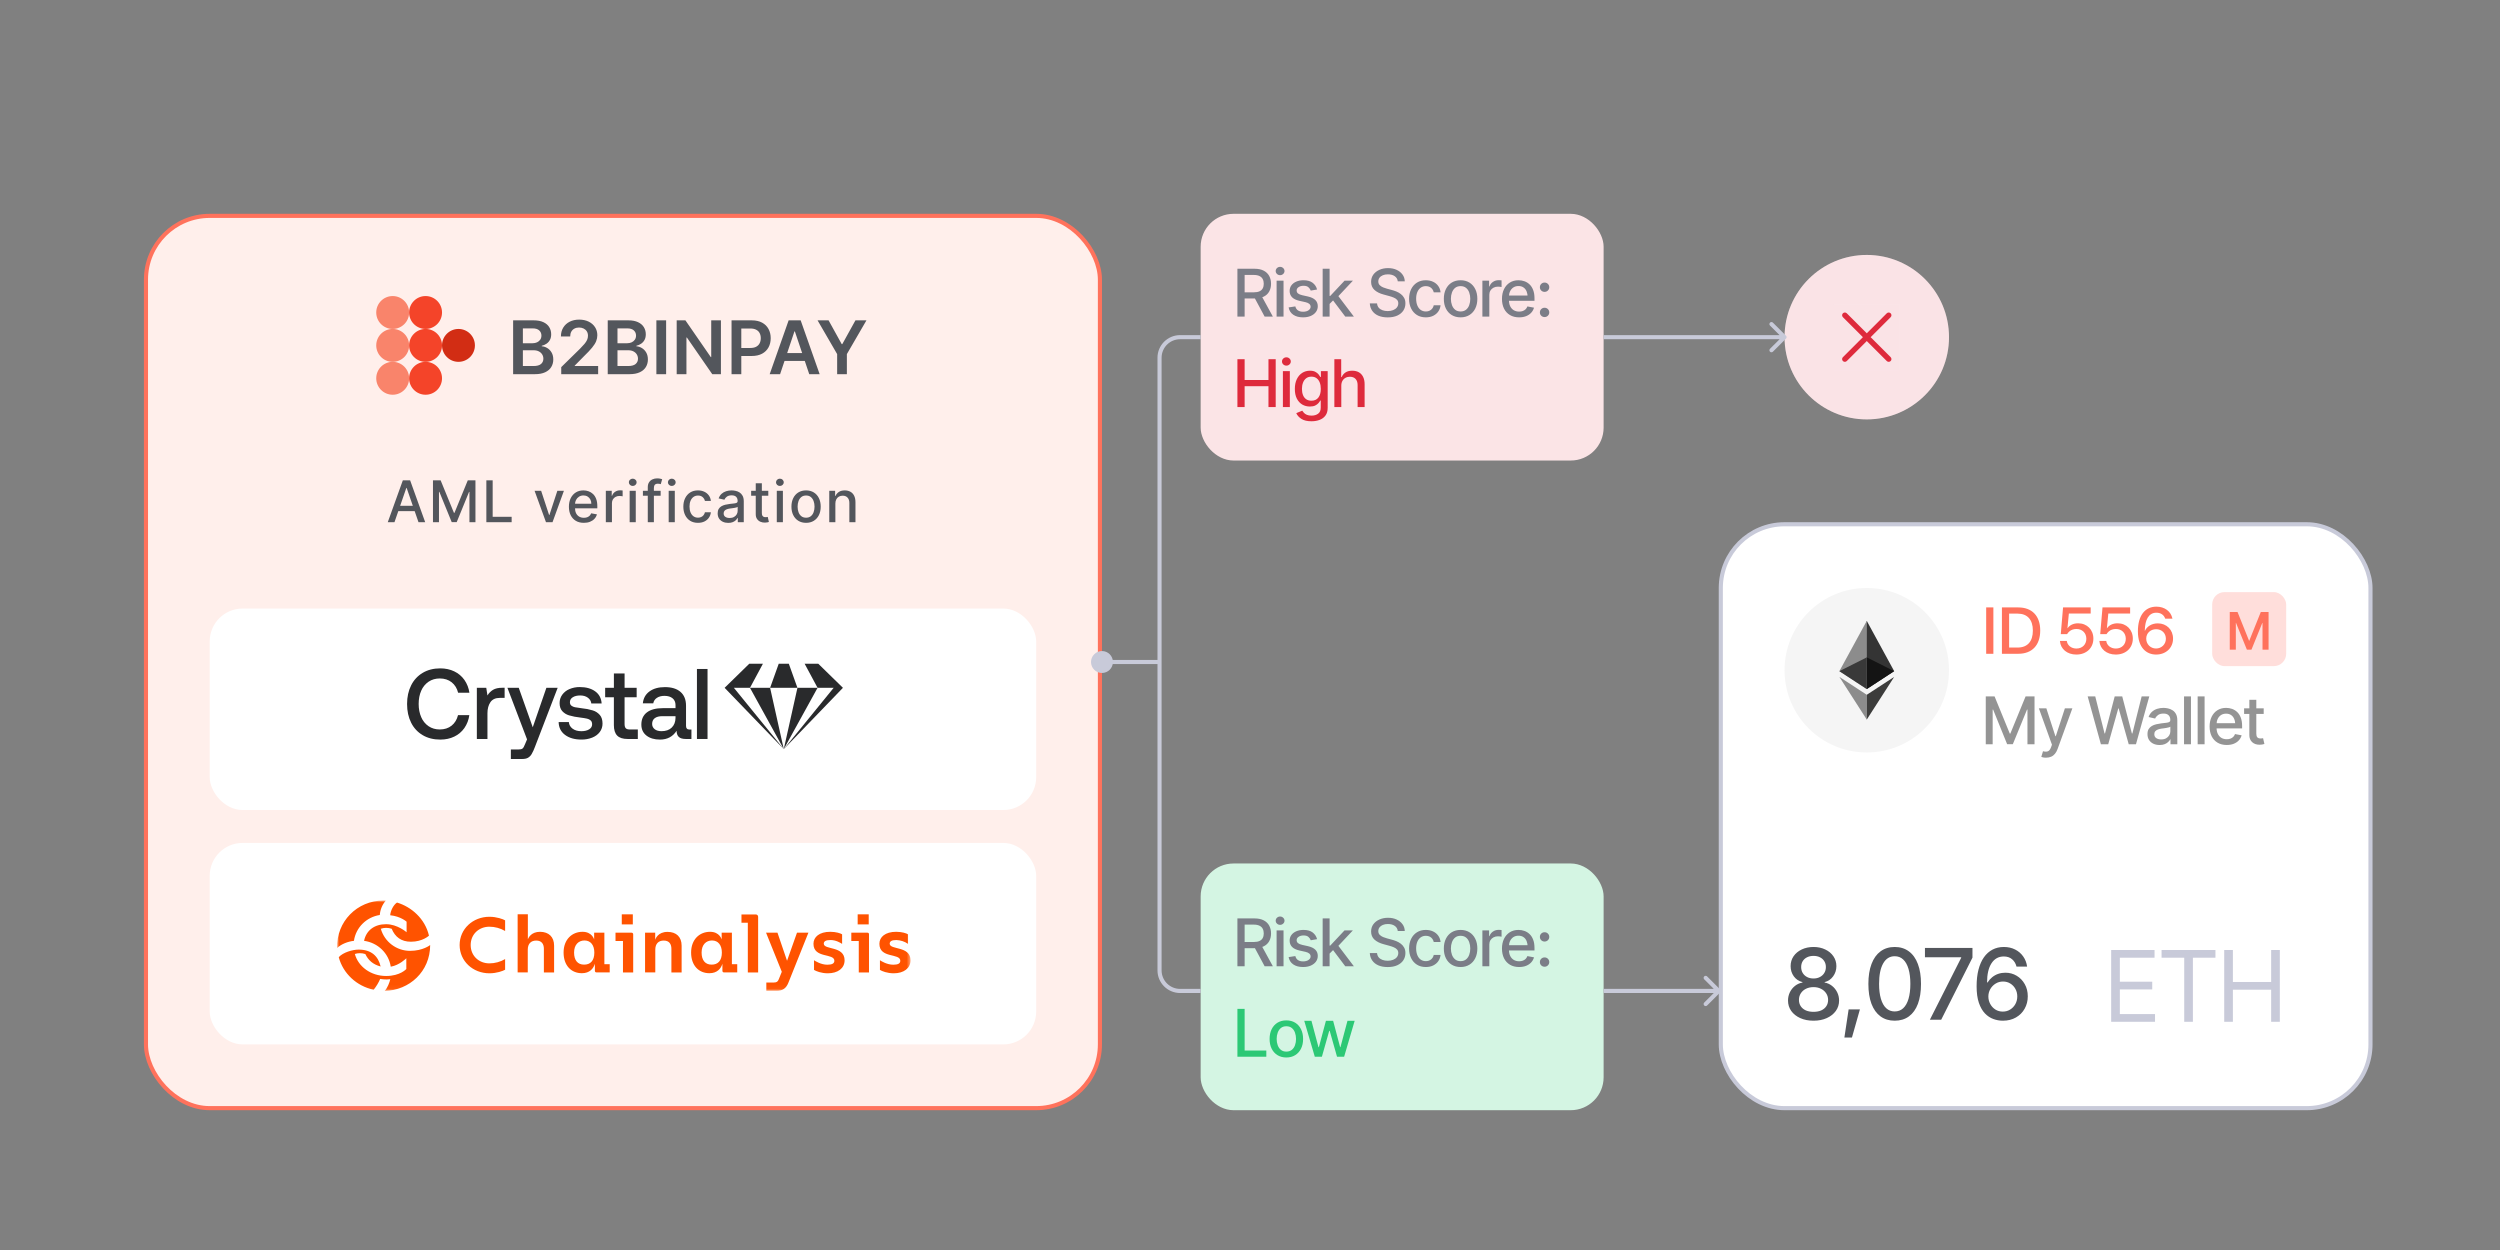 <svg width="608" height="304" viewBox="0 0 608 304" fill="none" xmlns="http://www.w3.org/2000/svg">
<rect x="0" y="0" width="608" height="304" fill="#808080" stroke="none"/>
<rect x="35.5" y="52.5" width="232" height="217" rx="15.5" fill="#FFEFEB"/>
<rect x="35.5" y="52.5" width="232" height="217" rx="15.5" stroke="#FF725C"/>
<circle cx="95.5" cy="76" r="4" fill="#F9846B"/>
<circle cx="103.5" cy="76" r="4" fill="#F44429"/>
<circle cx="95.5" cy="84" r="4" fill="#F9846B"/>
<circle cx="103.5" cy="84" r="4" fill="#F44429"/>
<circle cx="111.5" cy="84" r="4" fill="#D22D14"/>
<circle cx="95.5" cy="92" r="4" fill="#F9846B"/>
<circle cx="103.5" cy="92" r="4" fill="#F44429"/>
<path d="M124.791 91V77.909H129.803C130.749 77.909 131.535 78.058 132.161 78.356C132.792 78.651 133.263 79.053 133.574 79.565C133.889 80.076 134.047 80.656 134.047 81.303C134.047 81.836 133.945 82.292 133.74 82.671C133.536 83.046 133.261 83.351 132.915 83.585C132.57 83.82 132.185 83.988 131.759 84.09V84.218C132.223 84.244 132.668 84.386 133.094 84.646C133.525 84.902 133.876 85.264 134.149 85.733C134.422 86.202 134.558 86.769 134.558 87.433C134.558 88.111 134.394 88.72 134.066 89.261C133.738 89.798 133.244 90.222 132.583 90.533C131.923 90.844 131.092 91 130.09 91H124.791ZM127.163 89.019H129.713C130.574 89.019 131.194 88.854 131.573 88.526C131.957 88.194 132.148 87.768 132.148 87.248C132.148 86.86 132.053 86.511 131.861 86.2C131.669 85.884 131.396 85.637 131.043 85.458C130.689 85.275 130.267 85.183 129.777 85.183H127.163V89.019ZM127.163 83.477H129.509C129.918 83.477 130.286 83.402 130.614 83.253C130.942 83.099 131.2 82.884 131.388 82.607C131.58 82.326 131.675 81.994 131.675 81.61C131.675 81.103 131.496 80.685 131.138 80.357C130.785 80.029 130.259 79.865 129.56 79.865H127.163V83.477ZM136.493 91V89.287L141.038 84.832C141.473 84.393 141.835 84.003 142.125 83.662C142.415 83.321 142.632 82.991 142.777 82.671C142.922 82.352 142.994 82.011 142.994 81.648C142.994 81.235 142.9 80.881 142.713 80.587C142.525 80.289 142.268 80.059 141.939 79.897C141.611 79.735 141.238 79.654 140.821 79.654C140.39 79.654 140.013 79.744 139.689 79.923C139.366 80.097 139.114 80.347 138.935 80.671C138.76 80.994 138.673 81.38 138.673 81.827H136.417C136.417 80.996 136.606 80.274 136.986 79.66C137.365 79.047 137.887 78.572 138.552 78.235C139.221 77.898 139.988 77.73 140.853 77.73C141.731 77.73 142.502 77.894 143.167 78.222C143.831 78.55 144.347 79 144.714 79.571C145.084 80.142 145.27 80.794 145.27 81.527C145.27 82.017 145.176 82.499 144.988 82.972C144.801 83.445 144.471 83.969 143.998 84.544C143.529 85.119 142.871 85.816 142.023 86.634L139.766 88.929V89.019H145.468V91H136.493ZM147.801 91V77.909H152.812C153.758 77.909 154.545 78.058 155.171 78.356C155.802 78.651 156.273 79.053 156.584 79.565C156.899 80.076 157.057 80.656 157.057 81.303C157.057 81.836 156.954 82.292 156.75 82.671C156.545 83.046 156.27 83.351 155.925 83.585C155.58 83.82 155.194 83.988 154.768 84.09V84.218C155.233 84.244 155.678 84.386 156.104 84.646C156.535 84.902 156.886 85.264 157.159 85.733C157.432 86.202 157.568 86.769 157.568 87.433C157.568 88.111 157.404 88.72 157.076 89.261C156.748 89.798 156.253 90.222 155.593 90.533C154.932 90.844 154.101 91 153.1 91H147.801ZM150.172 89.019H152.723C153.584 89.019 154.204 88.854 154.583 88.526C154.966 88.194 155.158 87.768 155.158 87.248C155.158 86.86 155.062 86.511 154.871 86.2C154.679 85.884 154.406 85.637 154.052 85.458C153.699 85.275 153.277 85.183 152.787 85.183H150.172V89.019ZM150.172 83.477H152.518C152.927 83.477 153.296 83.402 153.624 83.253C153.952 83.099 154.21 82.884 154.398 82.607C154.589 82.326 154.685 81.994 154.685 81.61C154.685 81.103 154.506 80.685 154.148 80.357C153.795 80.029 153.268 79.865 152.569 79.865H150.172V83.477ZM162.002 77.909V91H159.631V77.909H162.002ZM175.328 77.909V91H173.219L167.051 82.083H166.942V91H164.57V77.909H166.693L172.855 86.832H172.97V77.909H175.328ZM177.912 91V77.909H182.821C183.827 77.909 184.671 78.097 185.353 78.472C186.039 78.847 186.556 79.362 186.906 80.019C187.26 80.671 187.436 81.412 187.436 82.243C187.436 83.082 187.26 83.828 186.906 84.48C186.552 85.132 186.03 85.646 185.34 86.021C184.65 86.391 183.799 86.577 182.789 86.577H179.536V84.627H182.47C183.058 84.627 183.539 84.525 183.914 84.32C184.289 84.116 184.566 83.835 184.745 83.477C184.929 83.119 185.02 82.707 185.02 82.243C185.02 81.778 184.929 81.369 184.745 81.016C184.566 80.662 184.287 80.387 183.908 80.191C183.533 79.991 183.049 79.891 182.457 79.891H180.284V91H177.912ZM189.718 91H187.187L191.796 77.909H194.723L199.338 91H196.807L193.311 80.594H193.208L189.718 91ZM189.801 85.867H196.705V87.772H189.801V85.867ZM198.832 77.909H201.51L204.713 83.7H204.84L208.043 77.909H210.721L205.959 86.117V91H203.594V86.117L198.832 77.909Z" fill="#53565C"/>
<path d="M95.935 127H94.305L97.969 116.818H99.743L103.407 127H101.777L98.898 118.668H98.819L95.935 127ZM96.209 123.013H101.498V124.305H96.209V123.013ZM105.298 116.818H107.162L110.404 124.733H110.523L113.764 116.818H115.629V127H114.167V119.632H114.073L111.07 126.985H109.857L106.854 119.627H106.759V127H105.298V116.818ZM118.282 127V116.818H119.818V125.678H124.432V127H118.282ZM137.143 119.364L134.374 127H132.783L130.009 119.364H131.605L133.539 125.24H133.618L135.547 119.364H137.143ZM141.991 127.154C141.239 127.154 140.591 126.993 140.048 126.672C139.507 126.347 139.09 125.891 138.795 125.305C138.503 124.715 138.357 124.024 138.357 123.232C138.357 122.449 138.503 121.76 138.795 121.163C139.09 120.567 139.501 120.101 140.028 119.766C140.558 119.432 141.178 119.264 141.887 119.264C142.318 119.264 142.736 119.335 143.14 119.478C143.544 119.621 143.907 119.844 144.229 120.149C144.55 120.454 144.804 120.85 144.989 121.337C145.175 121.821 145.268 122.41 145.268 123.102V123.629H139.197V122.516H143.811C143.811 122.125 143.732 121.778 143.572 121.477C143.413 121.172 143.19 120.931 142.901 120.756C142.616 120.58 142.281 120.492 141.897 120.492C141.479 120.492 141.115 120.595 140.803 120.8C140.495 121.003 140.256 121.268 140.087 121.596C139.922 121.921 139.839 122.274 139.839 122.655V123.525C139.839 124.035 139.928 124.469 140.107 124.827C140.29 125.185 140.543 125.459 140.868 125.648C141.193 125.833 141.572 125.926 142.006 125.926C142.288 125.926 142.545 125.886 142.777 125.807C143.009 125.724 143.209 125.601 143.379 125.439C143.548 125.277 143.677 125.076 143.766 124.837L145.173 125.091C145.061 125.505 144.858 125.868 144.567 126.18C144.278 126.488 143.915 126.728 143.478 126.901C143.044 127.07 142.548 127.154 141.991 127.154ZM147.337 127V119.364H148.774V120.577H148.853C148.993 120.166 149.238 119.843 149.589 119.607C149.944 119.369 150.345 119.249 150.792 119.249C150.885 119.249 150.994 119.253 151.12 119.259C151.25 119.266 151.351 119.274 151.424 119.284V120.706C151.364 120.689 151.258 120.671 151.106 120.651C150.953 120.628 150.801 120.616 150.648 120.616C150.297 120.616 149.984 120.691 149.709 120.84C149.437 120.986 149.221 121.19 149.062 121.452C148.903 121.71 148.824 122.005 148.824 122.337V127H147.337ZM153.13 127V119.364H154.617V127H153.13ZM153.881 118.185C153.622 118.185 153.4 118.099 153.215 117.927C153.032 117.751 152.941 117.542 152.941 117.3C152.941 117.055 153.032 116.846 153.215 116.674C153.4 116.498 153.622 116.411 153.881 116.411C154.139 116.411 154.36 116.498 154.542 116.674C154.728 116.846 154.82 117.055 154.82 117.3C154.82 117.542 154.728 117.751 154.542 117.927C154.36 118.099 154.139 118.185 153.881 118.185ZM160.671 119.364V120.557H156.355V119.364H160.671ZM157.539 127V118.479C157.539 118.001 157.643 117.605 157.852 117.29C158.061 116.972 158.337 116.735 158.682 116.58C159.027 116.42 159.401 116.341 159.806 116.341C160.104 116.341 160.359 116.366 160.571 116.415C160.783 116.462 160.941 116.505 161.044 116.545L160.696 117.748C160.626 117.728 160.536 117.705 160.427 117.678C160.318 117.648 160.185 117.634 160.029 117.634C159.668 117.634 159.41 117.723 159.254 117.902C159.101 118.081 159.025 118.339 159.025 118.678V127H157.539ZM162.624 127V119.364H164.111V127H162.624ZM163.375 118.185C163.117 118.185 162.895 118.099 162.709 117.927C162.527 117.751 162.435 117.542 162.435 117.3C162.435 117.055 162.527 116.846 162.709 116.674C162.895 116.498 163.117 116.411 163.375 116.411C163.634 116.411 163.854 116.498 164.036 116.674C164.222 116.846 164.315 117.055 164.315 117.3C164.315 117.542 164.222 117.751 164.036 117.927C163.854 118.099 163.634 118.185 163.375 118.185ZM169.747 127.154C169.008 127.154 168.372 126.987 167.838 126.652C167.308 126.314 166.9 125.848 166.615 125.255C166.33 124.662 166.188 123.982 166.188 123.217C166.188 122.441 166.334 121.757 166.625 121.163C166.917 120.567 167.328 120.101 167.858 119.766C168.388 119.432 169.013 119.264 169.732 119.264C170.312 119.264 170.829 119.372 171.284 119.587C171.738 119.799 172.104 120.098 172.382 120.482C172.664 120.867 172.831 121.316 172.884 121.83H171.438C171.358 121.472 171.176 121.163 170.891 120.905C170.609 120.646 170.231 120.517 169.757 120.517C169.343 120.517 168.98 120.626 168.669 120.845C168.36 121.061 168.12 121.369 167.948 121.77C167.775 122.168 167.689 122.638 167.689 123.182C167.689 123.739 167.774 124.219 167.943 124.624C168.112 125.028 168.35 125.341 168.659 125.563C168.97 125.785 169.336 125.896 169.757 125.896C170.039 125.896 170.294 125.845 170.523 125.742C170.755 125.636 170.949 125.485 171.105 125.29C171.264 125.094 171.375 124.859 171.438 124.584H172.884C172.831 125.078 172.671 125.518 172.402 125.906C172.134 126.294 171.774 126.599 171.323 126.821C170.876 127.043 170.351 127.154 169.747 127.154ZM177.116 127.169C176.632 127.169 176.195 127.08 175.804 126.901C175.413 126.718 175.103 126.455 174.874 126.11C174.649 125.765 174.536 125.343 174.536 124.842C174.536 124.411 174.619 124.057 174.785 123.778C174.95 123.5 175.174 123.28 175.456 123.117C175.738 122.955 176.052 122.832 176.4 122.749C176.748 122.666 177.103 122.603 177.464 122.56C177.922 122.507 178.293 122.464 178.578 122.431C178.863 122.395 179.07 122.337 179.199 122.257C179.329 122.178 179.393 122.048 179.393 121.869V121.835C179.393 121.4 179.271 121.064 179.025 120.825C178.784 120.587 178.422 120.467 177.942 120.467C177.441 120.467 177.047 120.578 176.758 120.8C176.473 121.019 176.276 121.263 176.167 121.531L174.77 121.213C174.936 120.749 175.177 120.375 175.496 120.089C175.817 119.801 176.187 119.592 176.604 119.463C177.022 119.33 177.461 119.264 177.922 119.264C178.227 119.264 178.55 119.301 178.891 119.374C179.236 119.443 179.557 119.572 179.856 119.761C180.157 119.95 180.404 120.22 180.597 120.572C180.789 120.92 180.885 121.372 180.885 121.929V127H179.433V125.956H179.373C179.277 126.148 179.133 126.337 178.941 126.523C178.749 126.708 178.502 126.862 178.2 126.985C177.899 127.108 177.537 127.169 177.116 127.169ZM177.44 125.976C177.851 125.976 178.202 125.895 178.494 125.732C178.789 125.57 179.012 125.358 179.165 125.096C179.32 124.831 179.398 124.547 179.398 124.246V123.261C179.345 123.314 179.243 123.364 179.09 123.411C178.941 123.454 178.77 123.492 178.578 123.525C178.386 123.555 178.199 123.583 178.016 123.609C177.834 123.633 177.682 123.652 177.559 123.669C177.271 123.705 177.007 123.767 176.768 123.853C176.533 123.939 176.344 124.063 176.202 124.226C176.062 124.385 175.993 124.597 175.993 124.862C175.993 125.23 176.129 125.509 176.4 125.697C176.672 125.883 177.019 125.976 177.44 125.976ZM186.849 119.364V120.557H182.678V119.364H186.849ZM183.797 117.534H185.283V124.758C185.283 125.046 185.326 125.263 185.413 125.409C185.499 125.552 185.61 125.649 185.746 125.702C185.885 125.752 186.036 125.777 186.198 125.777C186.317 125.777 186.422 125.769 186.511 125.752C186.601 125.736 186.67 125.722 186.72 125.712L186.989 126.94C186.902 126.973 186.78 127.007 186.621 127.04C186.462 127.076 186.263 127.096 186.024 127.099C185.633 127.106 185.268 127.036 184.93 126.891C184.592 126.745 184.319 126.519 184.11 126.214C183.901 125.91 183.797 125.527 183.797 125.066V117.534ZM188.914 127V119.364H190.4V127H188.914ZM189.664 118.185C189.406 118.185 189.184 118.099 188.998 117.927C188.816 117.751 188.725 117.542 188.725 117.3C188.725 117.055 188.816 116.846 188.998 116.674C189.184 116.498 189.406 116.411 189.664 116.411C189.923 116.411 190.143 116.498 190.326 116.674C190.511 116.846 190.604 117.055 190.604 117.3C190.604 117.542 190.511 117.751 190.326 117.927C190.143 118.099 189.923 118.185 189.664 118.185ZM196.037 127.154C195.321 127.154 194.696 126.99 194.162 126.662C193.629 126.334 193.215 125.875 192.92 125.285C192.625 124.695 192.477 124.005 192.477 123.217C192.477 122.424 192.625 121.732 192.92 121.138C193.215 120.545 193.629 120.085 194.162 119.756C194.696 119.428 195.321 119.264 196.037 119.264C196.753 119.264 197.377 119.428 197.911 119.756C198.445 120.085 198.859 120.545 199.154 121.138C199.449 121.732 199.596 122.424 199.596 123.217C199.596 124.005 199.449 124.695 199.154 125.285C198.859 125.875 198.445 126.334 197.911 126.662C197.377 126.99 196.753 127.154 196.037 127.154ZM196.042 125.906C196.506 125.906 196.89 125.784 197.195 125.538C197.5 125.293 197.725 124.967 197.871 124.559C198.02 124.151 198.095 123.702 198.095 123.212C198.095 122.724 198.02 122.277 197.871 121.869C197.725 121.458 197.5 121.129 197.195 120.88C196.89 120.631 196.506 120.507 196.042 120.507C195.574 120.507 195.187 120.631 194.878 120.88C194.573 121.129 194.346 121.458 194.197 121.869C194.051 122.277 193.978 122.724 193.978 123.212C193.978 123.702 194.051 124.151 194.197 124.559C194.346 124.967 194.573 125.293 194.878 125.538C195.187 125.784 195.574 125.906 196.042 125.906ZM203.162 122.466V127H201.676V119.364H203.102V120.607H203.197C203.373 120.202 203.648 119.877 204.022 119.632C204.4 119.387 204.876 119.264 205.449 119.264C205.969 119.264 206.425 119.374 206.816 119.592C207.207 119.808 207.511 120.129 207.726 120.557C207.942 120.984 208.049 121.513 208.049 122.143V127H206.563V122.322C206.563 121.768 206.419 121.336 206.13 121.024C205.842 120.709 205.446 120.552 204.942 120.552C204.597 120.552 204.291 120.626 204.022 120.776C203.757 120.925 203.547 121.143 203.391 121.432C203.238 121.717 203.162 122.062 203.162 122.466Z" fill="#53565C"/>
<rect x="51" y="148" width="201" height="49" rx="8" fill="white"/>
<g clip-path="url(#clip0_10426_9817)">
<path d="M102.809 163.631C104.026 162.91 105.446 162.549 107.07 162.548C108.328 162.548 109.462 162.791 110.472 163.276C111.457 163.741 112.308 164.457 112.943 165.355C113.59 166.282 114.007 167.354 114.16 168.48H111.415C111.143 167.394 110.618 166.543 109.84 165.926C109.062 165.31 108.098 165.002 106.95 165.002C105.916 165.002 105.009 165.266 104.23 165.792C103.439 166.332 102.818 167.092 102.439 167.981C102.025 168.913 101.818 169.988 101.819 171.204C101.819 172.403 102.026 173.473 102.439 174.414C102.815 175.308 103.437 176.073 104.23 176.615C105.009 177.142 105.916 177.406 106.95 177.405C108.097 177.405 109.056 177.097 109.827 176.481C110.599 175.865 111.12 175.014 111.391 173.927H114.137C113.99 175.059 113.576 176.138 112.931 177.071C112.302 177.963 111.459 178.675 110.482 179.139C109.481 179.624 108.343 179.867 107.069 179.867C105.446 179.867 104.026 179.51 102.808 178.796C101.598 178.091 100.618 177.037 99.992 175.768C99.331 174.462 99 172.942 99 171.208C99 169.489 99.331 167.977 99.992 166.672C100.62 165.4 101.599 164.343 102.809 163.631Z" fill="#292A2C"/>
<path d="M122.724 169.723H121.578C120.511 169.723 119.739 170.076 119.263 170.781C118.786 171.487 118.548 172.383 118.549 173.469V179.719H115.969V167.267H118.26L118.547 169.138C118.88 168.57 119.348 168.098 119.907 167.764C120.464 167.431 121.213 167.265 122.152 167.265H122.725L122.724 169.723Z" fill="#292A2C"/>
<path d="M129.566 176.875L132.883 167.267H135.629L130.091 181.666C129.876 182.259 129.612 182.833 129.302 183.381C129.089 183.753 128.785 184.063 128.42 184.281C128.07 184.484 127.601 184.585 127.011 184.585H124.242V182.274H126.055C126.549 182.274 126.891 182.197 127.081 182.043C127.272 181.889 127.471 181.545 127.678 181.01L128.18 179.818L123.403 167.267H126.157L129.566 176.875Z" fill="#292A2C"/>
<path d="M139.239 177.204C139.789 177.619 140.501 177.827 141.376 177.827C142.155 177.827 142.788 177.677 143.273 177.377C143.759 177.077 144.002 176.676 144.002 176.174C144.002 175.752 143.89 175.436 143.667 175.225C143.413 174.998 143.104 174.843 142.773 174.776C142.398 174.686 141.82 174.593 141.038 174.496C140.145 174.403 139.263 174.229 138.4 173.976C137.76 173.791 137.182 173.429 136.73 172.931C136.308 172.452 136.096 171.808 136.096 170.997C136.086 170.268 136.308 169.555 136.73 168.966C137.176 168.354 137.779 167.879 138.472 167.592C139.27 167.251 140.128 167.082 140.993 167.093C142.537 167.093 143.791 167.442 144.754 168.139C145.717 168.836 146.238 169.817 146.317 171.082H143.807C143.744 170.515 143.465 170.048 142.971 169.683C142.478 169.318 141.857 169.136 141.11 169.137C140.361 169.137 139.757 169.282 139.296 169.574C138.835 169.866 138.604 170.264 138.604 170.769C138.604 171.143 138.72 171.423 138.951 171.609C139.207 171.807 139.506 171.94 139.822 171.998C140.172 172.067 140.737 172.153 141.517 172.254C142.416 172.335 143.304 172.509 144.169 172.774C144.834 172.975 145.429 173.362 145.888 173.892C146.318 174.403 146.533 175.096 146.533 175.971C146.545 176.713 146.309 177.438 145.865 178.026C145.419 178.618 144.807 179.072 144.028 179.388C143.191 179.715 142.299 179.876 141.402 179.863C139.763 179.863 138.437 179.486 137.424 178.732C136.41 177.978 135.889 176.936 135.86 175.606H138.343C138.392 176.257 138.69 176.79 139.239 177.204Z" fill="#292A2C"/>
<path d="M147.173 169.578V167.267H149.298V163.789H151.9V167.267H154.836V169.578H151.896V176.072C151.896 176.557 151.991 176.902 152.183 177.105C152.374 177.309 152.7 177.41 153.161 177.409H155.119V179.72H152.636C151.475 179.72 150.627 179.443 150.093 178.888C149.559 178.334 149.293 177.486 149.294 176.344V169.578H147.173Z" fill="#292A2C"/>
<path d="M168.153 179.72H166.792C165.997 179.72 165.424 179.55 165.074 179.21C164.725 178.869 164.55 178.375 164.549 177.726C163.626 179.152 162.281 179.866 160.514 179.867C159.146 179.867 158.048 179.542 157.22 178.894C156.392 178.245 155.978 177.353 155.978 176.218C155.978 174.937 156.424 173.952 157.316 173.263C158.207 172.573 159.504 172.227 161.207 172.223H164.286V171.47C164.286 170.773 164.048 170.226 163.572 169.829C163.096 169.431 162.435 169.233 161.59 169.232C160.842 169.232 160.226 169.398 159.741 169.731C159.512 169.877 159.317 170.071 159.167 170.299C159.017 170.527 158.915 170.785 158.87 171.056H156.338C156.466 169.809 157.008 168.839 157.963 168.146C158.917 167.453 160.167 167.106 161.71 167.106C163.35 167.106 164.615 167.496 165.506 168.275C166.397 169.053 166.842 170.172 166.842 171.631V176.543C166.842 177.128 167.114 177.42 167.659 177.42H168.159L168.153 179.72ZM161.087 174.174C160.292 174.174 159.68 174.333 159.251 174.649C158.823 174.966 158.606 175.432 158.6 176.048C158.594 176.297 158.646 176.544 158.752 176.768C158.859 176.992 159.017 177.187 159.212 177.336C159.62 177.661 160.173 177.823 160.871 177.823C161.938 177.823 162.769 177.531 163.366 176.948C163.962 176.364 164.268 175.586 164.284 174.613V174.174H161.087Z" fill="#292A2C"/>
<path d="M172.073 162.694V179.72H169.495V162.694H172.073Z" fill="#292A2C"/>
<path d="M193.936 167.275H187.29L189.389 161.415H191.838L193.936 167.275Z" fill="#292A2C"/>
<path d="M190.613 182.192L202.748 167.277H198.834L195.682 161.415H199L205.001 167.277L190.613 182.192Z" fill="#292A2C"/>
<path d="M193.938 167.277L190.613 182.192L198.834 167.276L193.938 167.277Z" fill="#292A2C"/>
<path d="M182.393 167.277L190.614 182.192L187.29 167.277H182.393Z" fill="#292A2C"/>
<path d="M182.227 161.415L176.227 167.277L190.614 182.192L178.481 167.277H182.394L185.546 161.415H182.227Z" fill="#292A2C"/>
</g>
<rect x="51" y="205" width="201" height="49" rx="8" fill="white"/>
<mask id="mask0_10426_9817" style="mask-type:luminance" maskUnits="userSpaceOnUse" x="82" y="219" width="140" height="22">
<path d="M221.505 219H82V240.948H221.505V219Z" fill="white"/>
</mask>
<g mask="url(#mask0_10426_9817)">
<path d="M114.469 229.833C114.469 232.508 116.529 234.292 119.015 234.292C120.358 234.292 121.702 233.922 122.844 233.248V235.837C122.329 236.141 120.784 236.707 119.037 236.707C114.984 236.707 111.782 233.727 111.782 229.833C111.782 225.939 114.984 222.959 119.037 222.959C120.784 222.959 122.329 223.525 122.844 223.829V226.418C121.702 225.743 120.358 225.374 119.015 225.374C116.529 225.374 114.469 227.157 114.469 229.833ZM134.757 229.985V236.511H132.271V230.747C132.271 229.615 131.756 228.745 130.412 228.745C129.114 228.745 128.352 229.528 128.352 230.964V236.489H125.889V222.35H128.375V228.419C128.554 227.984 129.248 226.614 131.353 226.614C133.48 226.635 134.757 227.875 134.757 229.985ZM148.282 234.466V236.489H145.08C144.856 236.511 144.676 236.337 144.676 236.119V234.379C144.341 235.532 143.422 236.685 141.519 236.685C138.922 236.685 137.063 234.814 137.063 231.66C137.063 228.462 139.123 226.614 141.676 226.614C144.027 226.614 144.497 228.484 144.497 228.484V226.831H146.983V234.488H148.282V234.466ZM144.542 231.682C144.542 229.855 143.646 228.724 142.146 228.724C140.713 228.724 139.616 229.746 139.616 231.66C139.616 233.574 140.511 234.597 142.034 234.597C143.579 234.619 144.542 233.64 144.542 231.682ZM153.992 227.223V236.511H151.506V228.854H149.692V226.831H153.589C153.813 226.809 153.992 227.005 153.992 227.223ZM153.902 224.808H151.215V222.372H153.902V224.808ZM156.88 226.831H159.344V228.55C159.433 228.288 160.015 226.635 162.344 226.635C164.494 226.635 165.77 227.875 165.77 229.985V236.511H163.285V230.747C163.285 229.615 162.77 228.745 161.426 228.745C160.127 228.745 159.366 229.528 159.366 230.964V236.489H156.88V226.831ZM179.295 234.466V236.489H176.093C175.869 236.511 175.69 236.337 175.69 236.119V234.379C175.354 235.532 174.436 236.685 172.533 236.685C169.935 236.685 168.077 234.814 168.077 231.66C168.077 228.462 170.137 226.614 172.689 226.614C175.041 226.614 175.511 228.484 175.511 228.484V226.831H177.996V234.488H179.295V234.466ZM175.556 231.682C175.556 229.855 174.66 228.724 173.16 228.724C171.727 228.724 170.629 229.746 170.629 231.66C170.629 233.574 171.547 234.597 173.048 234.597C174.593 234.619 175.556 233.64 175.556 231.682ZM184.378 222.959V236.511H181.87V224.416H180.325V222.393H183.774C184.11 222.372 184.378 222.633 184.378 222.959ZM188.857 240.97H186.371V238.947H188.207C188.857 238.947 189.17 238.752 189.394 238.164L190.133 236.337L186.304 226.831H189.081L191.409 233.661L193.828 226.831H196.605L191.701 239.078C191.163 240.383 190.312 240.97 188.857 240.97ZM197.97 235.88V233.531C198.306 233.748 199.672 234.619 201.217 234.619C202.382 234.619 202.919 234.292 202.919 233.661C202.919 231.747 197.836 233.161 197.836 229.528C197.836 227.875 199.269 226.614 201.912 226.614C203.367 226.614 204.397 226.983 204.8 227.223V229.55C204.308 229.246 203.3 228.615 201.956 228.615C200.77 228.615 200.344 228.963 200.344 229.507C200.344 231.073 205.405 229.985 205.405 233.553C205.405 235.489 203.748 236.707 201.329 236.707C199.739 236.707 198.441 236.185 197.97 235.88ZM211.339 227.223V236.511H208.853V228.854H207.039V226.831H210.958C211.182 226.809 211.361 227.005 211.339 227.223ZM211.272 224.808H208.584V222.372H211.272V224.808ZM214.003 235.88V233.531C214.339 233.748 215.705 234.619 217.25 234.619C218.437 234.619 218.952 234.292 218.952 233.661C218.952 231.747 213.869 233.161 213.869 229.528C213.869 227.875 215.302 226.614 217.945 226.614C219.4 226.614 220.43 226.983 220.833 227.223V229.55C220.005 228.963 218.997 228.658 217.989 228.615C216.803 228.615 216.377 228.963 216.377 229.507C216.377 231.073 221.438 229.985 221.438 233.553C221.438 235.489 219.781 236.707 217.362 236.707C215.772 236.707 214.474 236.185 214.003 235.88Z" fill="#FF5300"/>
</g>
<mask id="mask1_10426_9817" style="mask-type:luminance" maskUnits="userSpaceOnUse" x="82" y="219" width="140" height="22">
<path d="M221.505 219H82V240.948H221.505V219Z" fill="white"/>
</mask>
<g mask="url(#mask1_10426_9817)">
<path d="M93.286 219C93.532 219 93.824 219.022 93.824 219.022C92.973 220.001 92.458 221.241 92.368 222.524C89.076 223.046 86.546 225.591 86.076 228.81C84.62 228.963 82.963 229.615 82 230.551C81.776 224.177 86.815 219 93.286 219ZM94.921 238.142C94.63 238.186 94.316 238.208 94.025 238.208C93.51 238.208 92.973 238.164 92.458 238.077C92.055 239.013 91.517 239.904 90.868 240.709C86.725 239.817 83.456 236.772 82.381 232.791C83.411 231.617 85.762 230.942 87.218 230.942C90.33 230.942 91.987 232.552 92.57 235.054C90.689 234.553 89.569 233.531 88.852 232.03C88.427 231.878 87.979 231.812 87.509 231.812C87.106 231.812 86.68 231.878 86.3 232.008C87.128 235.075 90.174 237.359 93.913 237.359C97.339 237.359 98.817 235.663 98.817 235.663V233.052C98.817 233.052 97.138 234.749 95.033 235.097C94.54 231.834 91.898 229.267 88.539 228.81C89.076 226.222 91.114 224.764 93.891 224.764C96.667 224.764 98.884 226.722 98.884 226.722V224.155C98.884 224.155 97.451 222.85 94.898 222.589C94.966 221.458 95.727 220.022 96.555 219.5C100.026 220.544 103.363 223.394 104.326 227.549C104.326 227.549 102.803 229.028 99.937 229.028C97.585 229.028 96.085 227.875 95.257 225.874C94.809 225.722 94.361 225.656 93.891 225.656C93.465 225.656 93.017 225.722 92.614 225.874C93.532 229.093 96.466 231.247 99.713 231.247C102.892 231.247 104.617 229.833 104.617 229.833C104.617 236.272 99.556 240.861 93.555 240.992C94.227 240.296 94.764 238.86 94.921 238.142Z" fill="#FF5300"/>
</g>
<circle cx="454" cy="82" r="20" fill="white"/>
<circle cx="454" cy="82" r="20" fill="#DE2D3F" fill-opacity="0.13"/>
<rect width="16" height="16" transform="translate(446 74)" fill="white"/>
<rect width="16" height="16" transform="translate(446 74)" fill="#DE2D3F" fill-opacity="0.13"/>
<path d="M458.862 76.195C459.122 75.935 459.544 75.935 459.805 76.195C460.065 76.456 460.065 76.878 459.805 77.138L454.943 82L459.805 86.862C460.065 87.122 460.065 87.544 459.805 87.805C459.544 88.065 459.122 88.065 458.862 87.805L454 82.943L449.138 87.805C448.878 88.065 448.456 88.065 448.195 87.805C447.935 87.544 447.935 87.122 448.195 86.862L453.057 82L448.195 77.138C447.935 76.878 447.935 76.456 448.195 76.195C448.456 75.935 448.878 75.935 449.138 76.195L454 81.057L458.862 76.195Z" fill="#DE2A3C"/>
<rect x="292" y="210" width="98" height="60" rx="8" fill="#D4F5E3"/>
<path d="M300.938 235V223.359H305.094C305.995 223.359 306.742 223.516 307.336 223.828C307.93 224.135 308.375 224.565 308.672 225.117C308.969 225.664 309.117 226.297 309.117 227.016C309.117 227.724 308.969 228.349 308.672 228.891C308.375 229.432 307.927 229.852 307.328 230.148C306.734 230.445 305.984 230.594 305.078 230.594H301.945V229.094H304.914C305.492 229.094 305.958 229.01 306.312 228.844C306.672 228.677 306.932 228.44 307.094 228.133C307.26 227.826 307.344 227.453 307.344 227.016C307.344 226.573 307.26 226.193 307.094 225.875C306.927 225.552 306.664 225.305 306.305 225.133C305.951 224.956 305.484 224.867 304.906 224.867H302.695V235H300.938ZM307.562 235L304.742 229.742H306.688L309.562 235H307.562ZM310.469 235V226.266H312.156V235H310.469ZM311.32 224.922C311.023 224.922 310.771 224.823 310.562 224.625C310.354 224.427 310.25 224.19 310.25 223.914C310.25 223.633 310.354 223.393 310.562 223.195C310.771 222.997 311.023 222.898 311.32 222.898C311.612 222.898 311.862 222.997 312.07 223.195C312.284 223.393 312.391 223.633 312.391 223.914C312.391 224.19 312.284 224.427 312.07 224.625C311.862 224.823 311.612 224.922 311.32 224.922ZM320.312 228.406L318.773 228.672C318.674 228.38 318.49 228.112 318.219 227.867C317.953 227.622 317.555 227.5 317.023 227.5C316.544 227.5 316.143 227.609 315.82 227.828C315.503 228.042 315.344 228.315 315.344 228.648C315.344 228.94 315.451 229.177 315.664 229.359C315.883 229.542 316.229 229.688 316.703 229.797L318.102 230.109C318.898 230.292 319.495 230.578 319.891 230.969C320.286 231.359 320.484 231.859 320.484 232.469C320.484 232.995 320.333 233.464 320.031 233.875C319.729 234.281 319.31 234.602 318.773 234.836C318.237 235.065 317.617 235.18 316.914 235.18C315.935 235.18 315.138 234.969 314.523 234.547C313.909 234.125 313.531 233.531 313.391 232.766L315.023 232.516C315.128 232.943 315.339 233.266 315.656 233.484C315.979 233.703 316.396 233.812 316.906 233.812C317.458 233.812 317.901 233.695 318.234 233.461C318.573 233.227 318.742 232.943 318.742 232.609C318.742 232.057 318.331 231.685 317.508 231.492L316.031 231.164C315.214 230.977 314.609 230.682 314.219 230.281C313.833 229.875 313.641 229.365 313.641 228.75C313.641 228.234 313.784 227.781 314.07 227.391C314.362 227 314.76 226.698 315.266 226.484C315.776 226.266 316.357 226.156 317.008 226.156C317.956 226.156 318.698 226.362 319.234 226.773C319.776 227.185 320.135 227.729 320.312 228.406ZM323.234 232.039L323.211 229.969H323.516L326.992 226.266H329.023L325.062 230.484H324.781L323.234 232.039ZM321.672 235V223.359H323.359V235H321.672ZM327.172 235L324.047 230.859L325.219 229.664L329.266 235H327.172ZM337.492 235.188C336.622 235.188 335.867 235.052 335.227 234.781C334.591 234.505 334.094 234.112 333.734 233.602C333.375 233.091 333.174 232.484 333.133 231.781H334.898C334.935 232.203 335.07 232.555 335.305 232.836C335.544 233.112 335.854 233.318 336.234 233.453C336.615 233.589 337.031 233.656 337.484 233.656C337.979 233.656 338.422 233.578 338.812 233.422C339.203 233.266 339.508 233.047 339.727 232.766C339.951 232.479 340.062 232.146 340.062 231.766C340.062 231.422 339.964 231.141 339.766 230.922C339.573 230.703 339.31 230.523 338.977 230.383C338.643 230.237 338.268 230.109 337.852 230L336.484 229.625C335.547 229.375 334.807 229.003 334.266 228.508C333.724 228.008 333.453 227.354 333.453 226.547C333.453 225.875 333.633 225.289 333.992 224.789C334.357 224.289 334.849 223.901 335.469 223.625C336.094 223.344 336.794 223.203 337.57 223.203C338.362 223.203 339.057 223.344 339.656 223.625C340.26 223.901 340.737 224.281 341.086 224.766C341.44 225.245 341.625 225.794 341.641 226.414H339.938C339.875 225.878 339.625 225.461 339.188 225.164C338.755 224.867 338.203 224.719 337.531 224.719C337.062 224.719 336.651 224.794 336.297 224.945C335.948 225.091 335.677 225.294 335.484 225.555C335.297 225.815 335.203 226.115 335.203 226.453C335.203 226.818 335.315 227.115 335.539 227.344C335.768 227.573 336.044 227.755 336.367 227.891C336.695 228.021 337.01 228.128 337.312 228.211L338.445 228.516C338.815 228.609 339.195 228.734 339.586 228.891C339.977 229.047 340.339 229.253 340.672 229.508C341.01 229.758 341.281 230.07 341.484 230.445C341.693 230.815 341.797 231.263 341.797 231.789C341.797 232.44 341.628 233.023 341.289 233.539C340.951 234.049 340.461 234.453 339.82 234.75C339.18 235.042 338.404 235.188 337.492 235.188ZM346.758 235.18C345.919 235.18 345.195 234.987 344.586 234.602C343.977 234.216 343.508 233.685 343.18 233.008C342.852 232.331 342.688 231.555 342.688 230.68C342.688 229.789 342.854 229.005 343.188 228.328C343.526 227.646 343.997 227.115 344.602 226.734C345.211 226.349 345.924 226.156 346.742 226.156C347.409 226.156 348 226.279 348.516 226.523C349.036 226.763 349.456 227.104 349.773 227.547C350.096 227.99 350.286 228.505 350.344 229.094H348.688C348.63 228.818 348.518 228.565 348.352 228.336C348.19 228.107 347.977 227.924 347.711 227.789C347.445 227.654 347.13 227.586 346.766 227.586C346.292 227.586 345.878 227.711 345.523 227.961C345.174 228.206 344.901 228.557 344.703 229.016C344.505 229.474 344.406 230.016 344.406 230.641C344.406 231.271 344.503 231.82 344.695 232.289C344.888 232.758 345.161 233.12 345.516 233.375C345.875 233.625 346.292 233.75 346.766 233.75C347.255 233.75 347.672 233.615 348.016 233.344C348.365 233.073 348.589 232.703 348.688 232.234H350.344C350.286 232.802 350.104 233.307 349.797 233.75C349.49 234.193 349.078 234.542 348.562 234.797C348.047 235.052 347.445 235.18 346.758 235.18ZM355.211 235.18C354.393 235.18 353.677 234.992 353.062 234.617C352.453 234.242 351.979 233.716 351.641 233.039C351.307 232.362 351.141 231.576 351.141 230.68C351.141 229.773 351.307 228.982 351.641 228.305C351.979 227.622 352.453 227.094 353.062 226.719C353.677 226.344 354.393 226.156 355.211 226.156C356.034 226.156 356.75 226.344 357.359 226.719C357.969 227.094 358.443 227.622 358.781 228.305C359.12 228.982 359.289 229.773 359.289 230.68C359.289 231.576 359.12 232.362 358.781 233.039C358.443 233.716 357.969 234.242 357.359 234.617C356.75 234.992 356.034 235.18 355.211 235.18ZM355.211 233.75C355.747 233.75 356.19 233.609 356.539 233.328C356.888 233.047 357.146 232.674 357.312 232.211C357.484 231.742 357.57 231.232 357.57 230.68C357.57 230.117 357.484 229.602 357.312 229.133C357.146 228.664 356.888 228.289 356.539 228.008C356.19 227.727 355.747 227.586 355.211 227.586C354.68 227.586 354.24 227.727 353.891 228.008C353.547 228.289 353.289 228.664 353.117 229.133C352.945 229.602 352.859 230.117 352.859 230.68C352.859 231.232 352.945 231.742 353.117 232.211C353.289 232.674 353.547 233.047 353.891 233.328C354.24 233.609 354.68 233.75 355.211 233.75ZM360.516 235V226.266H362.148V227.664H362.242C362.404 227.195 362.685 226.826 363.086 226.555C363.492 226.279 363.951 226.141 364.461 226.141C364.565 226.141 364.688 226.146 364.828 226.156C364.974 226.161 365.091 226.169 365.18 226.18V227.805C365.112 227.784 364.99 227.763 364.812 227.742C364.641 227.721 364.466 227.711 364.289 227.711C363.888 227.711 363.529 227.797 363.211 227.969C362.898 228.135 362.651 228.367 362.469 228.664C362.292 228.956 362.203 229.294 362.203 229.68V235H360.516ZM369.445 235.18C368.591 235.18 367.852 234.995 367.227 234.625C366.602 234.255 366.12 233.734 365.781 233.062C365.448 232.385 365.281 231.596 365.281 230.695C365.281 229.799 365.445 229.01 365.773 228.328C366.107 227.646 366.573 227.115 367.172 226.734C367.776 226.349 368.484 226.156 369.297 226.156C369.792 226.156 370.271 226.237 370.734 226.398C371.198 226.56 371.615 226.815 371.984 227.164C372.354 227.513 372.646 227.966 372.859 228.523C373.078 229.081 373.188 229.753 373.188 230.539V231.148H366.242V229.875H372.312L371.523 230.297C371.523 229.76 371.44 229.286 371.273 228.875C371.107 228.464 370.857 228.143 370.523 227.914C370.195 227.68 369.786 227.562 369.297 227.562C368.807 227.562 368.388 227.68 368.039 227.914C367.695 228.148 367.432 228.458 367.25 228.844C367.068 229.229 366.977 229.651 366.977 230.109V230.977C366.977 231.576 367.081 232.083 367.289 232.5C367.497 232.917 367.786 233.234 368.156 233.453C368.531 233.672 368.966 233.781 369.461 233.781C369.784 233.781 370.076 233.734 370.336 233.641C370.602 233.547 370.831 233.406 371.023 233.219C371.216 233.031 371.362 232.799 371.461 232.523L373.07 232.828C372.94 233.297 372.711 233.708 372.383 234.062C372.055 234.417 371.641 234.693 371.141 234.891C370.646 235.083 370.081 235.18 369.445 235.18ZM375.641 235.109C375.323 235.109 375.052 235 374.828 234.781C374.609 234.562 374.5 234.294 374.5 233.977C374.5 233.659 374.609 233.391 374.828 233.172C375.052 232.953 375.323 232.844 375.641 232.844C375.958 232.844 376.227 232.953 376.445 233.172C376.669 233.391 376.781 233.659 376.781 233.977C376.781 234.294 376.669 234.562 376.445 234.781C376.227 235 375.958 235.109 375.641 235.109ZM375.641 228.984C375.323 228.984 375.052 228.875 374.828 228.656C374.609 228.438 374.5 228.169 374.5 227.852C374.5 227.534 374.609 227.266 374.828 227.047C375.052 226.828 375.323 226.719 375.641 226.719C375.958 226.719 376.227 226.828 376.445 227.047C376.669 227.266 376.781 227.534 376.781 227.852C376.781 228.169 376.669 228.438 376.445 228.656C376.227 228.875 375.958 228.984 375.641 228.984Z" fill="#7B7D87"/>
<path d="M300.938 257V245.359H302.695V255.492H307.969V257H300.938ZM312.836 257.18C312.018 257.18 311.302 256.992 310.688 256.617C310.078 256.242 309.604 255.716 309.266 255.039C308.932 254.362 308.766 253.576 308.766 252.68C308.766 251.773 308.932 250.982 309.266 250.305C309.604 249.622 310.078 249.094 310.688 248.719C311.302 248.344 312.018 248.156 312.836 248.156C313.659 248.156 314.375 248.344 314.984 248.719C315.594 249.094 316.068 249.622 316.406 250.305C316.745 250.982 316.914 251.773 316.914 252.68C316.914 253.576 316.745 254.362 316.406 255.039C316.068 255.716 315.594 256.242 314.984 256.617C314.375 256.992 313.659 257.18 312.836 257.18ZM312.836 255.75C313.372 255.75 313.815 255.609 314.164 255.328C314.513 255.047 314.771 254.674 314.938 254.211C315.109 253.742 315.195 253.232 315.195 252.68C315.195 252.117 315.109 251.602 314.938 251.133C314.771 250.664 314.513 250.289 314.164 250.008C313.815 249.727 313.372 249.586 312.836 249.586C312.305 249.586 311.865 249.727 311.516 250.008C311.172 250.289 310.914 250.664 310.742 251.133C310.57 251.602 310.484 252.117 310.484 252.68C310.484 253.232 310.57 253.742 310.742 254.211C310.914 254.674 311.172 255.047 311.516 255.328C311.865 255.609 312.305 255.75 312.836 255.75ZM319.758 257L317.195 248.266H318.945L320.656 254.68H320.75L322.461 248.266H324.219L325.914 254.656H326L327.703 248.266H329.453L326.891 257H325.164L323.383 250.703H323.266L321.484 257H319.758Z" fill="#2CC875"/>
<rect x="292" y="52" width="98" height="60" rx="8" fill="#FBE4E6"/>
<path d="M300.938 77V65.359H305.094C305.995 65.359 306.742 65.516 307.336 65.828C307.93 66.135 308.375 66.565 308.672 67.117C308.969 67.664 309.117 68.297 309.117 69.016C309.117 69.724 308.969 70.349 308.672 70.891C308.375 71.432 307.927 71.852 307.328 72.148C306.734 72.445 305.984 72.594 305.078 72.594H301.945V71.094H304.914C305.492 71.094 305.958 71.01 306.312 70.844C306.672 70.677 306.932 70.44 307.094 70.133C307.26 69.826 307.344 69.453 307.344 69.016C307.344 68.573 307.26 68.193 307.094 67.875C306.927 67.552 306.664 67.305 306.305 67.133C305.951 66.956 305.484 66.867 304.906 66.867H302.695V77H300.938ZM307.562 77L304.742 71.742H306.688L309.562 77H307.562ZM310.469 77V68.266H312.156V77H310.469ZM311.32 66.922C311.023 66.922 310.771 66.823 310.562 66.625C310.354 66.427 310.25 66.19 310.25 65.914C310.25 65.633 310.354 65.393 310.562 65.195C310.771 64.997 311.023 64.898 311.32 64.898C311.612 64.898 311.862 64.997 312.07 65.195C312.284 65.393 312.391 65.633 312.391 65.914C312.391 66.19 312.284 66.427 312.07 66.625C311.862 66.823 311.612 66.922 311.32 66.922ZM320.312 70.406L318.773 70.672C318.674 70.38 318.49 70.112 318.219 69.867C317.953 69.622 317.555 69.5 317.023 69.5C316.544 69.5 316.143 69.609 315.82 69.828C315.503 70.042 315.344 70.315 315.344 70.648C315.344 70.94 315.451 71.177 315.664 71.359C315.883 71.542 316.229 71.688 316.703 71.797L318.102 72.109C318.898 72.292 319.495 72.578 319.891 72.969C320.286 73.359 320.484 73.859 320.484 74.469C320.484 74.995 320.333 75.463 320.031 75.875C319.729 76.281 319.31 76.602 318.773 76.836C318.237 77.065 317.617 77.18 316.914 77.18C315.935 77.18 315.138 76.969 314.523 76.547C313.909 76.125 313.531 75.531 313.391 74.766L315.023 74.516C315.128 74.943 315.339 75.266 315.656 75.484C315.979 75.703 316.396 75.812 316.906 75.812C317.458 75.812 317.901 75.695 318.234 75.461C318.573 75.227 318.742 74.943 318.742 74.609C318.742 74.057 318.331 73.685 317.508 73.492L316.031 73.164C315.214 72.977 314.609 72.682 314.219 72.281C313.833 71.875 313.641 71.365 313.641 70.75C313.641 70.234 313.784 69.781 314.07 69.391C314.362 69 314.76 68.698 315.266 68.484C315.776 68.266 316.357 68.156 317.008 68.156C317.956 68.156 318.698 68.362 319.234 68.773C319.776 69.185 320.135 69.729 320.312 70.406ZM323.234 74.039L323.211 71.969H323.516L326.992 68.266H329.023L325.062 72.484H324.781L323.234 74.039ZM321.672 77V65.359H323.359V77H321.672ZM327.172 77L324.047 72.859L325.219 71.664L329.266 77H327.172ZM337.492 77.188C336.622 77.188 335.867 77.052 335.227 76.781C334.591 76.505 334.094 76.112 333.734 75.602C333.375 75.091 333.174 74.484 333.133 73.781H334.898C334.935 74.203 335.07 74.555 335.305 74.836C335.544 75.112 335.854 75.318 336.234 75.453C336.615 75.588 337.031 75.656 337.484 75.656C337.979 75.656 338.422 75.578 338.812 75.422C339.203 75.266 339.508 75.047 339.727 74.766C339.951 74.479 340.062 74.146 340.062 73.766C340.062 73.422 339.964 73.141 339.766 72.922C339.573 72.703 339.31 72.523 338.977 72.383C338.643 72.237 338.268 72.109 337.852 72L336.484 71.625C335.547 71.375 334.807 71.003 334.266 70.508C333.724 70.008 333.453 69.354 333.453 68.547C333.453 67.875 333.633 67.289 333.992 66.789C334.357 66.289 334.849 65.901 335.469 65.625C336.094 65.344 336.794 65.203 337.57 65.203C338.362 65.203 339.057 65.344 339.656 65.625C340.26 65.901 340.737 66.281 341.086 66.766C341.44 67.245 341.625 67.794 341.641 68.414H339.938C339.875 67.878 339.625 67.461 339.188 67.164C338.755 66.867 338.203 66.719 337.531 66.719C337.062 66.719 336.651 66.794 336.297 66.945C335.948 67.091 335.677 67.294 335.484 67.555C335.297 67.815 335.203 68.115 335.203 68.453C335.203 68.818 335.315 69.115 335.539 69.344C335.768 69.573 336.044 69.755 336.367 69.891C336.695 70.021 337.01 70.128 337.312 70.211L338.445 70.516C338.815 70.609 339.195 70.734 339.586 70.891C339.977 71.047 340.339 71.253 340.672 71.508C341.01 71.758 341.281 72.07 341.484 72.445C341.693 72.815 341.797 73.263 341.797 73.789C341.797 74.44 341.628 75.023 341.289 75.539C340.951 76.049 340.461 76.453 339.82 76.75C339.18 77.042 338.404 77.188 337.492 77.188ZM346.758 77.18C345.919 77.18 345.195 76.987 344.586 76.602C343.977 76.216 343.508 75.685 343.18 75.008C342.852 74.331 342.688 73.555 342.688 72.68C342.688 71.789 342.854 71.005 343.188 70.328C343.526 69.646 343.997 69.115 344.602 68.734C345.211 68.349 345.924 68.156 346.742 68.156C347.409 68.156 348 68.279 348.516 68.523C349.036 68.763 349.456 69.104 349.773 69.547C350.096 69.99 350.286 70.505 350.344 71.094H348.688C348.63 70.818 348.518 70.565 348.352 70.336C348.19 70.107 347.977 69.924 347.711 69.789C347.445 69.654 347.13 69.586 346.766 69.586C346.292 69.586 345.878 69.711 345.523 69.961C345.174 70.206 344.901 70.557 344.703 71.016C344.505 71.474 344.406 72.016 344.406 72.641C344.406 73.271 344.503 73.82 344.695 74.289C344.888 74.758 345.161 75.12 345.516 75.375C345.875 75.625 346.292 75.75 346.766 75.75C347.255 75.75 347.672 75.615 348.016 75.344C348.365 75.073 348.589 74.703 348.688 74.234H350.344C350.286 74.802 350.104 75.307 349.797 75.75C349.49 76.193 349.078 76.542 348.562 76.797C348.047 77.052 347.445 77.18 346.758 77.18ZM355.211 77.18C354.393 77.18 353.677 76.992 353.062 76.617C352.453 76.242 351.979 75.716 351.641 75.039C351.307 74.362 351.141 73.576 351.141 72.68C351.141 71.773 351.307 70.982 351.641 70.305C351.979 69.622 352.453 69.094 353.062 68.719C353.677 68.344 354.393 68.156 355.211 68.156C356.034 68.156 356.75 68.344 357.359 68.719C357.969 69.094 358.443 69.622 358.781 70.305C359.12 70.982 359.289 71.773 359.289 72.68C359.289 73.576 359.12 74.362 358.781 75.039C358.443 75.716 357.969 76.242 357.359 76.617C356.75 76.992 356.034 77.18 355.211 77.18ZM355.211 75.75C355.747 75.75 356.19 75.609 356.539 75.328C356.888 75.047 357.146 74.674 357.312 74.211C357.484 73.742 357.57 73.232 357.57 72.68C357.57 72.117 357.484 71.602 357.312 71.133C357.146 70.664 356.888 70.289 356.539 70.008C356.19 69.727 355.747 69.586 355.211 69.586C354.68 69.586 354.24 69.727 353.891 70.008C353.547 70.289 353.289 70.664 353.117 71.133C352.945 71.602 352.859 72.117 352.859 72.68C352.859 73.232 352.945 73.742 353.117 74.211C353.289 74.674 353.547 75.047 353.891 75.328C354.24 75.609 354.68 75.75 355.211 75.75ZM360.516 77V68.266H362.148V69.664H362.242C362.404 69.195 362.685 68.826 363.086 68.555C363.492 68.279 363.951 68.141 364.461 68.141C364.565 68.141 364.688 68.146 364.828 68.156C364.974 68.162 365.091 68.169 365.18 68.18V69.805C365.112 69.784 364.99 69.763 364.812 69.742C364.641 69.721 364.466 69.711 364.289 69.711C363.888 69.711 363.529 69.797 363.211 69.969C362.898 70.135 362.651 70.367 362.469 70.664C362.292 70.956 362.203 71.294 362.203 71.68V77H360.516ZM369.445 77.18C368.591 77.18 367.852 76.995 367.227 76.625C366.602 76.255 366.12 75.734 365.781 75.062C365.448 74.385 365.281 73.596 365.281 72.695C365.281 71.799 365.445 71.01 365.773 70.328C366.107 69.646 366.573 69.115 367.172 68.734C367.776 68.349 368.484 68.156 369.297 68.156C369.792 68.156 370.271 68.237 370.734 68.398C371.198 68.56 371.615 68.815 371.984 69.164C372.354 69.513 372.646 69.966 372.859 70.523C373.078 71.081 373.188 71.753 373.188 72.539V73.148H366.242V71.875H372.312L371.523 72.297C371.523 71.76 371.44 71.287 371.273 70.875C371.107 70.463 370.857 70.143 370.523 69.914C370.195 69.68 369.786 69.562 369.297 69.562C368.807 69.562 368.388 69.68 368.039 69.914C367.695 70.148 367.432 70.458 367.25 70.844C367.068 71.229 366.977 71.651 366.977 72.109V72.977C366.977 73.576 367.081 74.083 367.289 74.5C367.497 74.917 367.786 75.234 368.156 75.453C368.531 75.672 368.966 75.781 369.461 75.781C369.784 75.781 370.076 75.734 370.336 75.641C370.602 75.547 370.831 75.406 371.023 75.219C371.216 75.031 371.362 74.799 371.461 74.523L373.07 74.828C372.94 75.297 372.711 75.708 372.383 76.062C372.055 76.417 371.641 76.693 371.141 76.891C370.646 77.083 370.081 77.18 369.445 77.18ZM375.641 77.109C375.323 77.109 375.052 77 374.828 76.781C374.609 76.562 374.5 76.294 374.5 75.977C374.5 75.659 374.609 75.391 374.828 75.172C375.052 74.953 375.323 74.844 375.641 74.844C375.958 74.844 376.227 74.953 376.445 75.172C376.669 75.391 376.781 75.659 376.781 75.977C376.781 76.294 376.669 76.562 376.445 76.781C376.227 77 375.958 77.109 375.641 77.109ZM375.641 70.984C375.323 70.984 375.052 70.875 374.828 70.656C374.609 70.438 374.5 70.169 374.5 69.852C374.5 69.534 374.609 69.266 374.828 69.047C375.052 68.828 375.323 68.719 375.641 68.719C375.958 68.719 376.227 68.828 376.445 69.047C376.669 69.266 376.781 69.534 376.781 69.852C376.781 70.169 376.669 70.438 376.445 70.656C376.227 70.875 375.958 70.984 375.641 70.984Z" fill="#7B7D87"/>
<path d="M300.938 99V87.359H302.695V92.422H308.492V87.359H310.25V99H308.492V93.93H302.695V99H300.938ZM312 99V90.266H313.688V99H312ZM312.852 88.922C312.555 88.922 312.302 88.823 312.094 88.625C311.885 88.427 311.781 88.19 311.781 87.914C311.781 87.633 311.885 87.393 312.094 87.195C312.302 86.997 312.555 86.898 312.852 86.898C313.143 86.898 313.393 86.997 313.602 87.195C313.815 87.393 313.922 87.633 313.922 87.914C313.922 88.19 313.815 88.427 313.602 88.625C313.393 88.823 313.143 88.922 312.852 88.922ZM318.953 102.453C317.911 102.453 317.091 102.258 316.492 101.867C315.893 101.477 315.479 101.013 315.25 100.477L316.703 99.875C316.807 100.042 316.945 100.219 317.117 100.406C317.294 100.594 317.531 100.753 317.828 100.883C318.125 101.013 318.508 101.078 318.977 101.078C319.617 101.078 320.148 100.922 320.57 100.609C320.992 100.302 321.203 99.807 321.203 99.125V97.414H321.086C320.992 97.596 320.849 97.802 320.656 98.031C320.464 98.255 320.201 98.451 319.867 98.617C319.534 98.784 319.099 98.867 318.562 98.867C317.875 98.867 317.255 98.706 316.703 98.383C316.156 98.055 315.719 97.576 315.391 96.945C315.068 96.31 314.906 95.529 314.906 94.602C314.906 93.674 315.065 92.88 315.383 92.219C315.706 91.552 316.143 91.042 316.695 90.688C317.247 90.333 317.875 90.156 318.578 90.156C319.12 90.156 319.557 90.247 319.891 90.43C320.229 90.607 320.492 90.815 320.68 91.055C320.867 91.294 321.013 91.505 321.117 91.688H321.242V90.266H322.891V99.195C322.891 99.945 322.716 100.56 322.367 101.039C322.023 101.518 321.555 101.872 320.961 102.102C320.367 102.336 319.698 102.453 318.953 102.453ZM318.938 97.453C319.672 97.453 320.234 97.201 320.625 96.695C321.021 96.185 321.219 95.479 321.219 94.578C321.219 93.99 321.133 93.474 320.961 93.031C320.789 92.583 320.534 92.234 320.195 91.984C319.857 91.729 319.438 91.602 318.938 91.602C318.427 91.602 318 91.734 317.656 92C317.318 92.26 317.062 92.617 316.891 93.07C316.719 93.518 316.633 94.021 316.633 94.578C316.633 95.146 316.719 95.648 316.891 96.086C317.062 96.518 317.32 96.854 317.664 97.094C318.013 97.333 318.438 97.453 318.938 97.453ZM326.203 93.82V99H324.516V87.359H326.18V91.703H326.297C326.5 91.229 326.81 90.854 327.227 90.578C327.648 90.297 328.198 90.156 328.875 90.156C329.474 90.156 329.997 90.279 330.445 90.523C330.893 90.768 331.242 91.135 331.492 91.625C331.747 92.115 331.875 92.724 331.875 93.453V99H330.172V93.656C330.172 93.01 330.005 92.51 329.672 92.156C329.344 91.802 328.885 91.625 328.297 91.625C327.891 91.625 327.531 91.713 327.219 91.891C326.906 92.062 326.659 92.31 326.477 92.633C326.294 92.956 326.203 93.352 326.203 93.82Z" fill="#DE2A3C"/>
<rect x="418.5" y="127.5" width="158" height="142" rx="15.5" fill="white"/>
<rect x="418.5" y="127.5" width="158" height="142" rx="15.5" stroke="#C8CAD9"/>
<path d="M434 163C434 151.954 442.954 143 454 143V143C465.046 143 474 151.954 474 163V163C474 174.046 465.046 183 454 183V183C442.954 183 434 174.046 434 163V163Z" fill="#F5F5F5"/>
<path d="M453.998 151L453.852 151.547V167.416L453.998 167.577L460.663 163.223L453.998 151Z" fill="#343434"/>
<path d="M453.998 168.972L453.916 169.082V174.735L453.998 175L460.667 164.62L453.998 168.972Z" fill="#3C3C3B"/>
<path d="M453.998 168.972V175L447.333 164.619L453.998 168.972ZM453.998 167.577L447.333 163.223L453.998 151V167.577Z" fill="#8C8C8C"/>
<path d="M453.998 167.577L460.663 163.223L453.998 159.874V167.577Z" fill="#141414"/>
<path d="M447.333 163.223L453.998 167.577V159.874L447.333 163.223Z" fill="#393939"/>
<path d="M483.039 159V147.727H484.789V159H483.039ZM486.867 159V147.727H490.844C494.188 147.727 496.18 149.781 496.18 153.328V153.344C496.18 156.906 494.203 159 490.844 159H486.867ZM488.617 157.484H490.68C493.07 157.484 494.391 156.023 494.391 153.359V153.344C494.391 150.695 493.055 149.234 490.68 149.234H488.617V157.484ZM504.969 159.188C502.711 159.188 501.141 157.82 500.984 155.961L500.977 155.867H502.648L502.656 155.93C502.805 156.945 503.727 157.727 504.984 157.727C506.406 157.727 507.398 156.742 507.398 155.344V155.328C507.391 153.945 506.398 152.969 505 152.969C504.305 152.969 503.703 153.172 503.25 153.578C503.039 153.758 502.859 153.977 502.711 154.227H501.18L501.734 147.727H508.453V149.203H503.148L502.805 152.773H502.844C503.352 152.016 504.289 151.586 505.398 151.586C507.555 151.586 509.109 153.141 509.109 155.297V155.312C509.109 157.602 507.398 159.188 504.969 159.188ZM514.562 159.188C512.305 159.188 510.734 157.82 510.578 155.961L510.57 155.867H512.242L512.25 155.93C512.398 156.945 513.32 157.727 514.578 157.727C516 157.727 516.992 156.742 516.992 155.344V155.328C516.984 153.945 515.992 152.969 514.594 152.969C513.898 152.969 513.297 153.172 512.844 153.578C512.633 153.758 512.453 153.977 512.305 154.227H510.773L511.328 147.727H518.047V149.203H512.742L512.398 152.773H512.438C512.945 152.016 513.883 151.586 514.992 151.586C517.148 151.586 518.703 153.141 518.703 155.297V155.312C518.703 157.602 516.992 159.188 514.562 159.188ZM524.367 159.188C522.062 159.188 519.938 157.586 519.938 153.531V153.516C519.938 149.758 521.617 147.539 524.438 147.539C526.445 147.539 527.953 148.688 528.312 150.367L528.336 150.461H526.578L526.555 150.383C526.234 149.539 525.5 149.008 524.422 149.008C522.484 149.008 521.695 150.875 521.625 153.109C521.617 153.211 521.617 153.312 521.617 153.414H521.656C522.102 152.398 523.242 151.602 524.773 151.602C526.93 151.602 528.484 153.172 528.484 155.305V155.32C528.484 157.57 526.742 159.188 524.367 159.188ZM521.961 155.328C521.961 156.664 523.008 157.719 524.344 157.719C525.68 157.719 526.742 156.68 526.742 155.367V155.352C526.742 153.992 525.742 153.023 524.367 153.023C523 153.023 521.961 153.984 521.961 155.32V155.328Z" fill="#FF725C"/>
<rect x="538" y="144" width="18" height="18" rx="3" fill="#FFDEDB"/>
<path d="M542.277 158V148.84H544.169L546.975 155.835H547.019L549.825 148.84H551.716V158H550.244V151.487H550.193L547.552 158H546.441L543.801 151.487H543.756V158H542.277Z" fill="#FF725C"/>
<path d="M482.938 169.359H485.078L488.781 178.406H488.914L492.625 169.359H494.797V181H493.078V172.578H492.969L489.523 180.984H488.133L484.727 172.57H484.617V181H482.938V169.359ZM497.609 184.266C497.354 184.271 497.122 184.253 496.914 184.211C496.711 184.174 496.555 184.13 496.445 184.078L496.859 182.695L496.977 182.727C497.409 182.836 497.773 182.828 498.07 182.703C498.372 182.583 498.625 182.247 498.828 181.695L499.039 181.117L495.852 172.266H497.672L499.875 179.047H499.969L502.18 172.266H504L500.406 182.156C500.24 182.615 500.029 183 499.773 183.312C499.518 183.63 499.211 183.867 498.852 184.023C498.497 184.185 498.083 184.266 497.609 184.266ZM510.938 181L507.719 169.359H509.562L511.828 178.375H511.938L514.297 169.359H516.125L518.477 178.383H518.594L520.852 169.359H522.711L519.469 181H517.703L515.258 172.289H515.164L512.719 181H510.938ZM525.219 181.188C524.667 181.188 524.167 181.086 523.719 180.883C523.271 180.674 522.917 180.372 522.656 179.977C522.396 179.581 522.266 179.099 522.266 178.531C522.266 178.036 522.359 177.633 522.547 177.32C522.74 177.003 522.997 176.75 523.32 176.562C523.643 176.375 524.003 176.234 524.398 176.141C524.794 176.047 525.201 175.974 525.617 175.922C526.143 175.865 526.568 175.815 526.891 175.773C527.214 175.732 527.448 175.667 527.594 175.578C527.745 175.484 527.82 175.336 527.82 175.133V175.094C527.82 174.599 527.68 174.216 527.398 173.945C527.122 173.674 526.711 173.539 526.164 173.539C525.596 173.539 525.146 173.664 524.812 173.914C524.484 174.159 524.258 174.438 524.133 174.75L522.531 174.383C522.724 173.852 523.003 173.424 523.367 173.102C523.737 172.773 524.159 172.534 524.633 172.383C525.112 172.232 525.612 172.156 526.133 172.156C526.482 172.156 526.852 172.198 527.242 172.281C527.633 172.359 528 172.508 528.344 172.727C528.693 172.94 528.977 173.247 529.195 173.648C529.414 174.049 529.523 174.568 529.523 175.203V181H527.859V179.805H527.797C527.693 180.018 527.529 180.232 527.305 180.445C527.086 180.659 526.805 180.836 526.461 180.977C526.117 181.117 525.703 181.188 525.219 181.188ZM525.586 179.828C526.06 179.828 526.464 179.737 526.797 179.555C527.13 179.367 527.385 179.122 527.562 178.82C527.74 178.518 527.828 178.198 527.828 177.859V176.727C527.766 176.784 527.648 176.839 527.477 176.891C527.305 176.943 527.109 176.987 526.891 177.023C526.672 177.06 526.458 177.094 526.25 177.125C526.042 177.151 525.867 177.172 525.727 177.188C525.398 177.234 525.099 177.307 524.828 177.406C524.557 177.5 524.339 177.641 524.172 177.828C524.01 178.01 523.93 178.253 523.93 178.555C523.93 178.977 524.086 179.294 524.398 179.508C524.711 179.721 525.107 179.828 525.586 179.828ZM532.844 169.359V181H531.156V169.359H532.844ZM536.156 169.359V181H534.469V169.359H536.156ZM541.539 181.18C540.685 181.18 539.945 180.995 539.32 180.625C538.695 180.255 538.214 179.734 537.875 179.062C537.542 178.385 537.375 177.596 537.375 176.695C537.375 175.799 537.539 175.01 537.867 174.328C538.201 173.646 538.667 173.115 539.266 172.734C539.87 172.349 540.578 172.156 541.391 172.156C541.885 172.156 542.365 172.237 542.828 172.398C543.292 172.56 543.708 172.815 544.078 173.164C544.448 173.513 544.74 173.966 544.953 174.523C545.172 175.081 545.281 175.753 545.281 176.539V177.148H538.336V175.875H544.406L543.617 176.297C543.617 175.76 543.534 175.286 543.367 174.875C543.201 174.464 542.951 174.143 542.617 173.914C542.289 173.68 541.88 173.562 541.391 173.562C540.901 173.562 540.482 173.68 540.133 173.914C539.789 174.148 539.526 174.458 539.344 174.844C539.161 175.229 539.07 175.651 539.07 176.109V176.977C539.07 177.576 539.174 178.083 539.383 178.5C539.591 178.917 539.88 179.234 540.25 179.453C540.625 179.672 541.06 179.781 541.555 179.781C541.878 179.781 542.169 179.734 542.43 179.641C542.695 179.547 542.924 179.406 543.117 179.219C543.31 179.031 543.456 178.799 543.555 178.523L545.164 178.828C545.034 179.297 544.805 179.708 544.477 180.062C544.148 180.417 543.734 180.693 543.234 180.891C542.74 181.083 542.174 181.18 541.539 181.18ZM550.531 172.266V173.633H545.766V172.266H550.531ZM547.039 170.188H548.734V178.438C548.734 178.839 548.818 179.133 548.984 179.32C549.151 179.503 549.419 179.594 549.789 179.594C549.878 179.594 549.971 179.589 550.07 179.578C550.174 179.568 550.279 179.552 550.383 179.531L550.703 180.938C550.531 180.995 550.344 181.039 550.141 181.07C549.938 181.102 549.734 181.117 549.531 181.117C548.776 181.117 548.172 180.906 547.719 180.484C547.266 180.057 547.039 179.49 547.039 178.781V170.188Z" fill="#949494"/>
<path d="M441.055 248.234C439.836 248.234 438.758 248.023 437.82 247.602C436.891 247.18 436.16 246.602 435.629 245.867C435.105 245.125 434.844 244.281 434.844 243.336C434.844 242.609 434.996 241.934 435.301 241.309C435.613 240.684 436.035 240.164 436.566 239.75C437.098 239.336 437.695 239.07 438.359 238.953V238.848C437.492 238.637 436.793 238.172 436.262 237.453C435.738 236.727 435.477 235.898 435.477 234.969C435.477 234.07 435.715 233.27 436.191 232.566C436.676 231.863 437.336 231.312 438.172 230.914C439.016 230.508 439.977 230.305 441.055 230.305C442.117 230.305 443.066 230.508 443.902 230.914C444.746 231.312 445.406 231.863 445.883 232.566C446.367 233.27 446.609 234.07 446.609 234.969C446.609 235.898 446.344 236.727 445.812 237.453C445.289 238.172 444.602 238.637 443.75 238.848V238.953C444.406 239.07 445 239.336 445.531 239.75C446.062 240.164 446.484 240.684 446.797 241.309C447.109 241.934 447.266 242.609 447.266 243.336C447.266 244.281 447 245.125 446.469 245.867C445.938 246.602 445.203 247.18 444.266 247.602C443.336 248.023 442.266 248.234 441.055 248.234ZM441.055 246.078C441.773 246.078 442.398 245.961 442.93 245.727C443.461 245.484 443.871 245.145 444.16 244.707C444.449 244.27 444.594 243.762 444.594 243.184C444.594 242.574 444.438 242.039 444.125 241.578C443.82 241.109 443.402 240.742 442.871 240.477C442.34 240.203 441.734 240.066 441.055 240.066C440.367 240.066 439.754 240.199 439.215 240.465C438.684 240.73 438.266 241.098 437.961 241.566C437.656 242.035 437.504 242.574 437.504 243.184C437.504 243.762 437.648 244.27 437.938 244.707C438.227 245.145 438.637 245.484 439.168 245.727C439.699 245.961 440.328 246.078 441.055 246.078ZM441.055 237.969C441.633 237.969 442.145 237.852 442.59 237.617C443.043 237.383 443.398 237.059 443.656 236.645C443.922 236.23 444.055 235.746 444.055 235.191C444.055 234.645 443.926 234.168 443.668 233.762C443.418 233.355 443.066 233.039 442.613 232.812C442.168 232.586 441.648 232.473 441.055 232.473C440.453 232.473 439.926 232.586 439.473 232.812C439.02 233.039 438.668 233.355 438.418 233.762C438.168 234.168 438.043 234.645 438.043 235.191C438.043 235.746 438.172 236.23 438.43 236.645C438.688 237.059 439.039 237.383 439.484 237.617C439.938 237.852 440.461 237.969 441.055 237.969ZM448.555 252.324L449.586 245.492H452.328L450.395 252.324H448.555ZM460.789 248.234C459.445 248.234 458.293 247.883 457.332 247.18C456.379 246.477 455.648 245.461 455.141 244.133C454.641 242.797 454.391 241.18 454.391 239.281C454.391 237.391 454.645 235.777 455.152 234.441C455.66 233.098 456.391 232.074 457.344 231.371C458.305 230.66 459.453 230.305 460.789 230.305C462.133 230.305 463.281 230.66 464.234 231.371C465.195 232.074 465.926 233.098 466.426 234.441C466.934 235.777 467.188 237.391 467.188 239.281C467.188 241.18 466.938 242.797 466.438 244.133C465.938 245.461 465.211 246.477 464.258 247.18C463.305 247.883 462.148 248.234 460.789 248.234ZM460.789 245.984C461.609 245.984 462.301 245.723 462.863 245.199C463.426 244.676 463.855 243.914 464.152 242.914C464.449 241.906 464.598 240.695 464.598 239.281C464.598 237.859 464.449 236.648 464.152 235.648C463.855 234.641 463.426 233.875 462.863 233.352C462.301 232.82 461.609 232.555 460.789 232.555C459.578 232.555 458.641 233.145 457.977 234.324C457.32 235.496 456.992 237.148 456.992 239.281C456.992 240.695 457.141 241.906 457.438 242.914C457.734 243.914 458.164 244.676 458.727 245.199C459.297 245.723 459.984 245.984 460.789 245.984ZM469.344 248L476.961 232.93V232.801H468.148V230.539H479.703V232.895L472.098 248H469.344ZM487.086 248.234C486.312 248.234 485.547 248.098 484.789 247.824C484.031 247.551 483.348 247.098 482.738 246.465C482.129 245.824 481.637 244.965 481.262 243.887C480.895 242.809 480.711 241.469 480.711 239.867C480.711 238.344 480.863 236.992 481.168 235.812C481.48 234.625 481.922 233.625 482.492 232.812C483.07 231.992 483.766 231.371 484.578 230.949C485.391 230.52 486.305 230.305 487.32 230.305C488.359 230.305 489.281 230.512 490.086 230.926C490.891 231.332 491.543 231.895 492.043 232.613C492.551 233.332 492.867 234.152 492.992 235.074H490.414C490.234 234.348 489.883 233.758 489.359 233.305C488.836 232.844 488.156 232.613 487.32 232.613C486.039 232.613 485.039 233.172 484.32 234.289C483.609 235.398 483.254 236.945 483.254 238.93H483.383C483.688 238.438 484.059 238.016 484.496 237.664C484.934 237.305 485.422 237.031 485.961 236.844C486.508 236.656 487.09 236.562 487.707 236.562C488.715 236.562 489.629 236.809 490.449 237.301C491.277 237.793 491.934 238.473 492.418 239.34C492.91 240.199 493.156 241.188 493.156 242.305C493.156 243.414 492.902 244.418 492.395 245.316C491.895 246.215 491.188 246.926 490.273 247.449C489.367 247.973 488.305 248.234 487.086 248.234ZM487.074 246.02C487.746 246.02 488.344 245.855 488.867 245.527C489.398 245.199 489.82 244.758 490.133 244.203C490.445 243.641 490.602 243.016 490.602 242.328C490.602 241.656 490.449 241.047 490.145 240.5C489.848 239.953 489.438 239.52 488.914 239.199C488.398 238.871 487.805 238.707 487.133 238.707C486.469 238.707 485.867 238.875 485.328 239.211C484.789 239.547 484.359 239.992 484.039 240.547C483.727 241.102 483.57 241.703 483.57 242.352C483.57 243 483.723 243.605 484.027 244.168C484.332 244.73 484.746 245.18 485.27 245.516C485.801 245.852 486.402 246.02 487.074 246.02Z" fill="#53565C"/>
<path d="M513.438 248.5V231.039H523.984V232.914H515.547V238.75H523.422V240.625H515.547V246.625H524.102V248.5H513.438ZM525.695 232.914V231.039H538.797V232.914H533.312V248.5H531.203V232.914H525.695ZM540.93 248.5V231.039H543.039V238.82H552.344V231.039H554.453V248.5H552.344V240.695H543.039V248.5H540.93Z" fill="#C8CAD9"/>
<path d="M265.333 161C265.333 162.473 266.527 163.667 268 163.667C269.473 163.667 270.667 162.473 270.667 161C270.667 159.527 269.473 158.333 268 158.333C266.527 158.333 265.333 159.527 265.333 161ZM268 161V161.5H282V161V160.5H268V161Z" fill="#C8CAD9"/>
<path d="M292 82H287C284.239 82 282 84.239 282 87V236C282 238.761 284.239 241 287 241H292" stroke="#C8CAD9"/>
<path d="M418.354 241.354C418.549 241.158 418.549 240.842 418.354 240.646L415.172 237.464C414.976 237.269 414.66 237.269 414.464 237.464C414.269 237.66 414.269 237.976 414.464 238.172L417.293 241L414.464 243.828C414.269 244.024 414.269 244.34 414.464 244.536C414.66 244.731 414.976 244.731 415.172 244.536L418.354 241.354ZM390 241V241.5H418V241V240.5H390V241Z" fill="#C8CAD9"/>
<path d="M434.354 82.354C434.549 82.158 434.549 81.842 434.354 81.646L431.172 78.465C430.976 78.269 430.66 78.269 430.464 78.465C430.269 78.66 430.269 78.976 430.464 79.172L433.293 82L430.464 84.828C430.269 85.024 430.269 85.34 430.464 85.535C430.66 85.731 430.976 85.731 431.172 85.535L434.354 82.354ZM390 82V82.5H434V82V81.5H390V82Z" fill="#C8CAD9"/>
<defs>
<clipPath id="clip0_10426_9817">
<rect width="106" height="24" fill="white" transform="translate(99 161)"/>
</clipPath>
</defs>
</svg>
